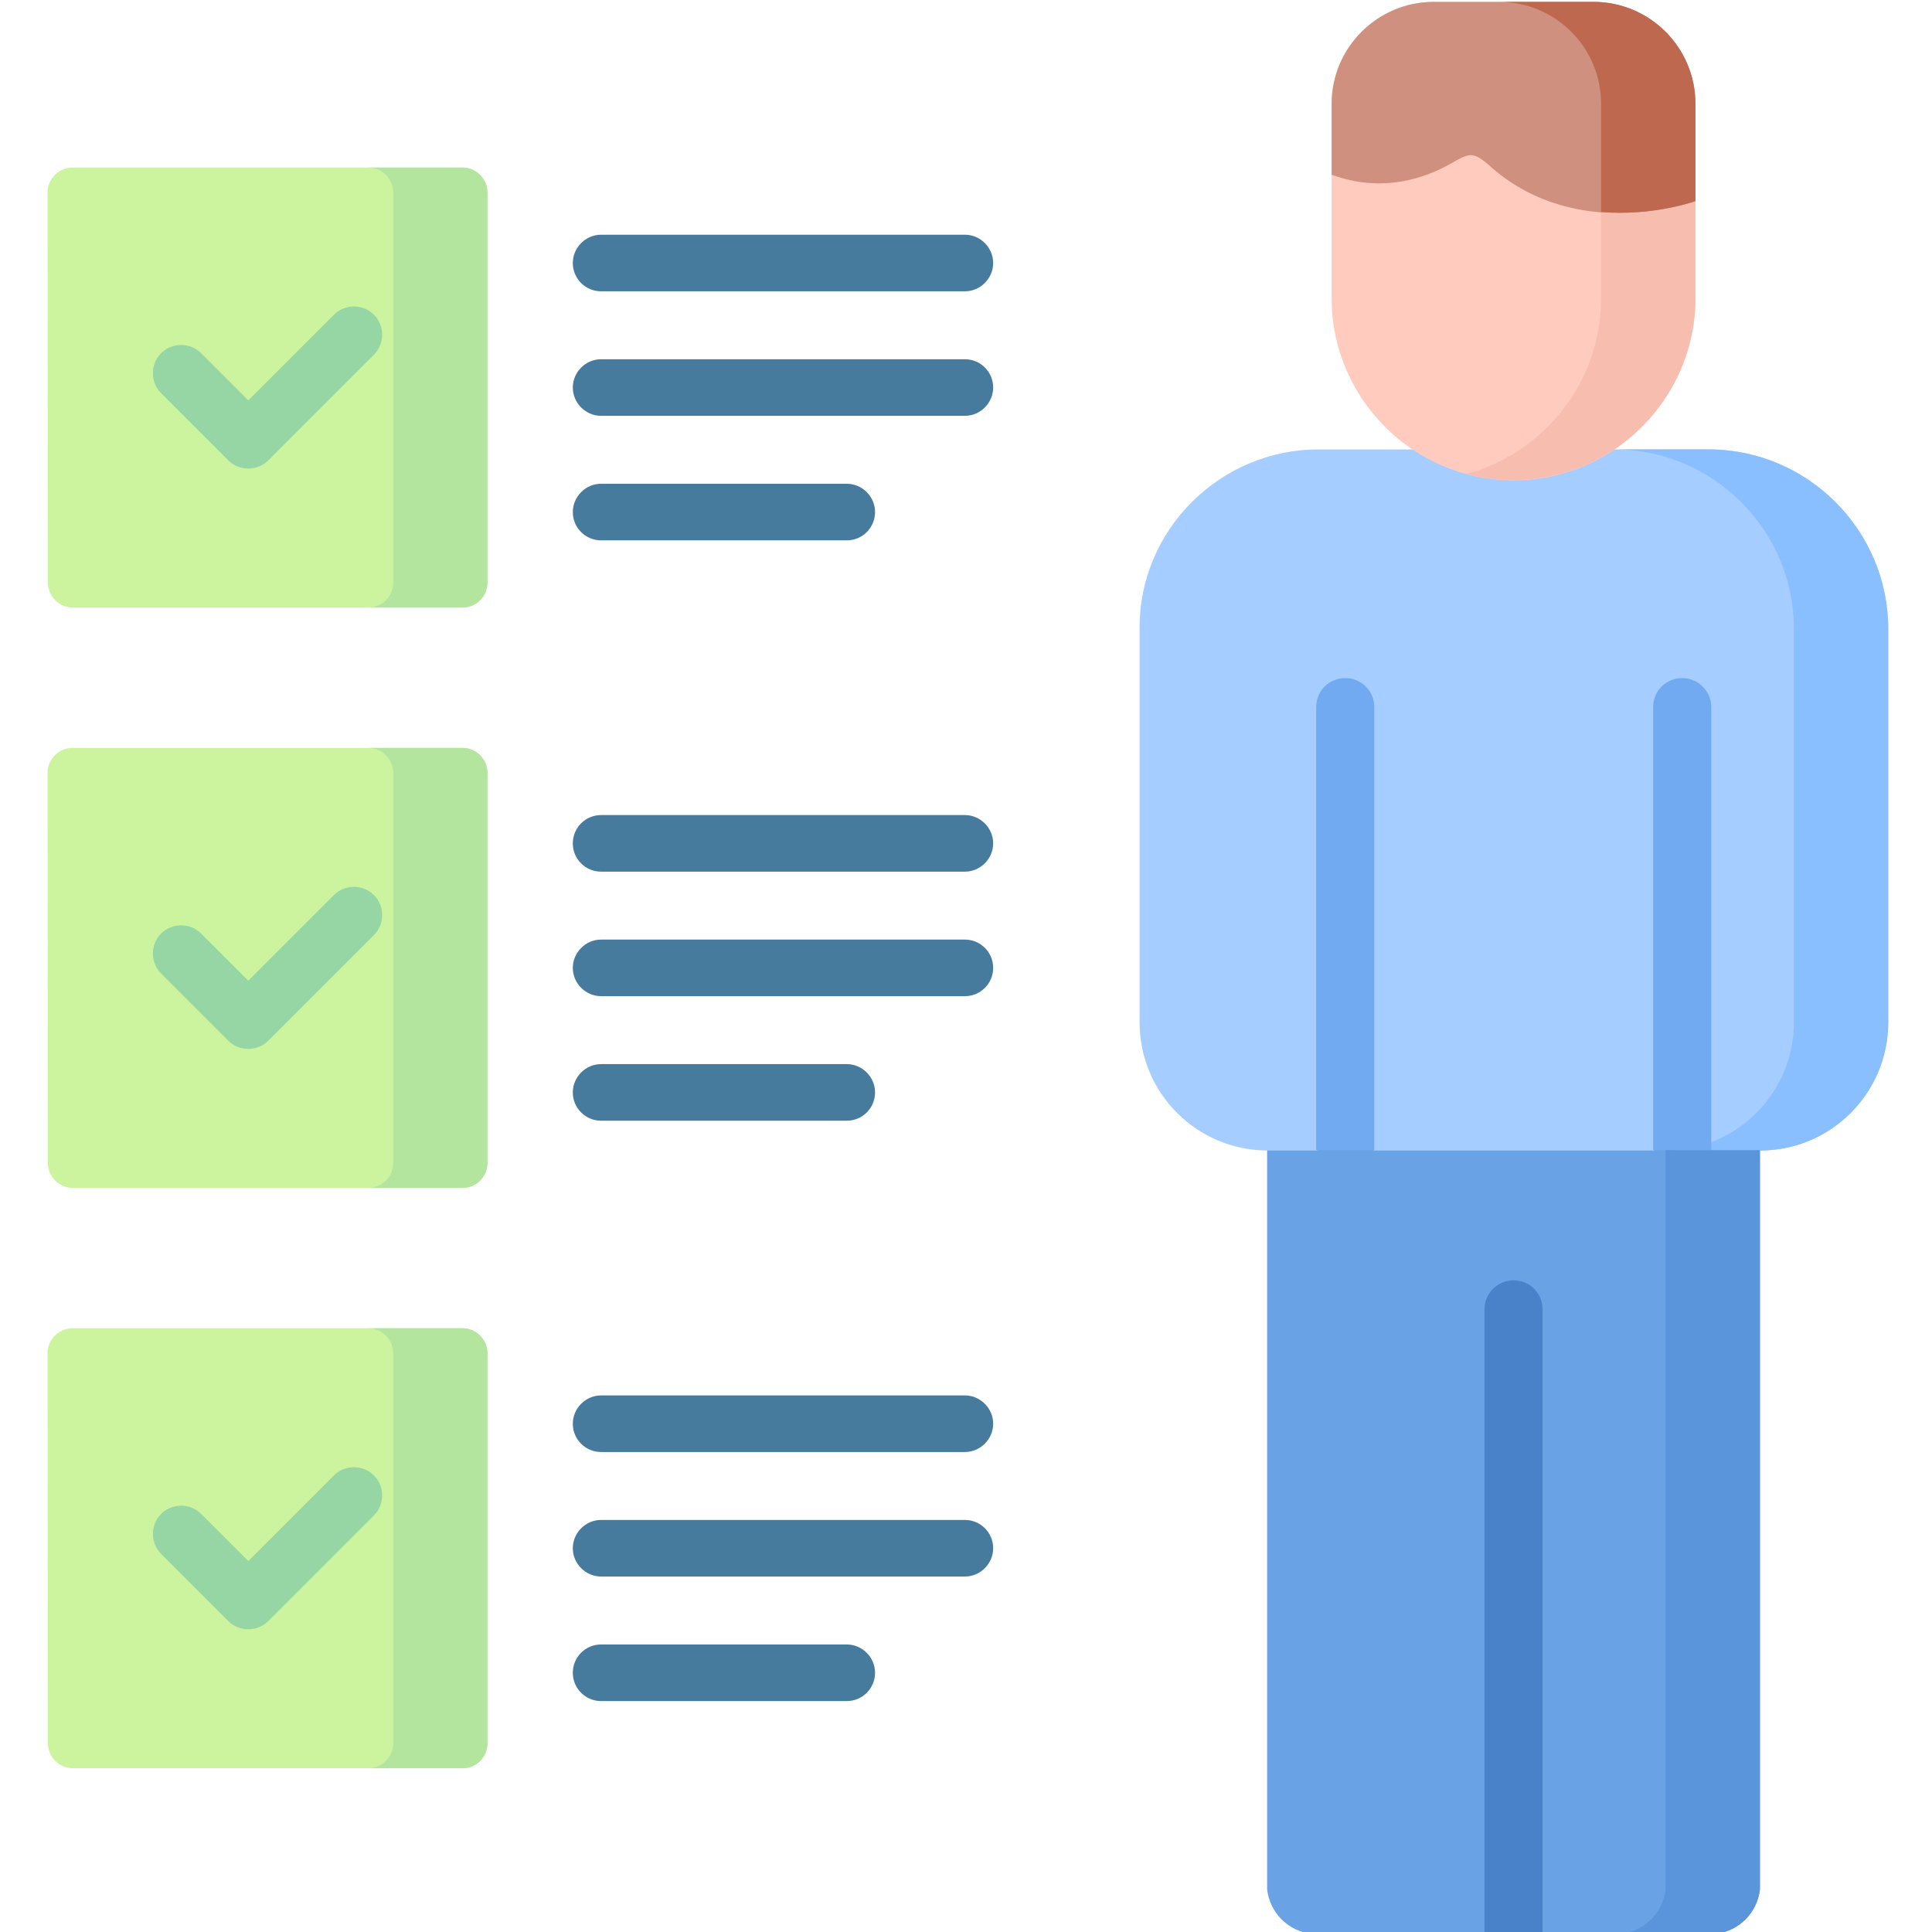 <?xml version="1.0" encoding="utf-8"?>
<!-- Generator: Adobe Illustrator 25.4.1, SVG Export Plug-In . SVG Version: 6.00 Build 0)  -->
<svg version="1.1" id="Capa_1" xmlns="http://www.w3.org/2000/svg" xmlns:xlink="http://www.w3.org/1999/xlink" x="0px" y="0px"
	 viewBox="0 0 512 512" style="enable-background:new 0 0 512 512;" xml:space="preserve">
<style type="text/css">
	.st0{fill-rule:evenodd;clip-rule:evenodd;fill:#CCF49F;}
	.st1{fill:#477B9E;}
	.st2{fill-rule:evenodd;clip-rule:evenodd;fill:#6AA2E6;}
	.st3{fill-rule:evenodd;clip-rule:evenodd;fill:#A5CDFF;}
	.st4{fill-rule:evenodd;clip-rule:evenodd;fill:#8ABFFF;}
	.st5{fill:#71AAF0;}
	.st6{fill:#4982C9;}
	.st7{fill-rule:evenodd;clip-rule:evenodd;fill:#FFCBBE;}
	.st8{fill-rule:evenodd;clip-rule:evenodd;fill:#D09080;}
	.st9{fill-rule:evenodd;clip-rule:evenodd;fill:#F7BEAF;}
	.st10{fill-rule:evenodd;clip-rule:evenodd;fill:#BE694F;}
	.st11{fill-rule:evenodd;clip-rule:evenodd;fill:#5A94DB;}
	.st12{fill:#95D6A4;}
	.st13{fill-rule:evenodd;clip-rule:evenodd;fill:#B3E59F;}
</style>
<g>
	<path class="st0" d="M12.6,204.8c0-3.6,3-6.6,6.6-6.6h103.3c3.7,0,6.6,3,6.6,6.6v103.4c0,3.7-3,6.6-6.6,6.6H19.3
		c-3.7,0-6.6-3-6.6-6.6L12.6,204.8z"/>
	<path class="st0" d="M12.6,51c0-3.6,3-6.6,6.6-6.6h103.3c3.7,0,6.6,3,6.6,6.6v103.4c0,3.7-3,6.6-6.6,6.6H19.3c-3.7,0-6.6-3-6.6-6.6
		L12.6,51z"/>
	<path class="st0" d="M12.6,358.6c0-3.6,3-6.6,6.6-6.6h103.3c3.7,0,6.6,3,6.6,6.6V462c0,3.6-3,6.6-6.6,6.6H19.3
		c-3.7,0-6.6-3-6.6-6.6L12.6,358.6z"/>
	<path class="st1" d="M159.3,77.2c-4.1,0-7.5-3.3-7.5-7.5c0-4.1,3.4-7.5,7.5-7.5h96.4c4.1,0,7.5,3.4,7.5,7.5c0,4.1-3.4,7.5-7.5,7.5
		H159.3z M159.3,384.8c-4.1,0-7.5-3.3-7.5-7.5c0-4.1,3.4-7.5,7.5-7.5h96.4c4.1,0,7.5,3.4,7.5,7.5s-3.4,7.5-7.5,7.5H159.3z
		 M159.3,450.8c-4.1,0-7.5-3.3-7.5-7.5s3.4-7.5,7.5-7.5h65.1c4.1,0,7.5,3.4,7.5,7.5s-3.3,7.5-7.5,7.5H159.3z M159.3,417.8
		c-4.1,0-7.5-3.4-7.5-7.5s3.4-7.5,7.5-7.5h96.4c4.1,0,7.5,3.3,7.5,7.5c0,4.1-3.4,7.5-7.5,7.5H159.3z M159.3,231
		c-4.1,0-7.5-3.3-7.5-7.5s3.4-7.5,7.5-7.5h96.4c4.1,0,7.5,3.4,7.5,7.5s-3.4,7.5-7.5,7.5H159.3z M159.3,297c-4.1,0-7.5-3.3-7.5-7.5
		c0-4.1,3.4-7.5,7.5-7.5h65.1c4.1,0,7.5,3.4,7.5,7.5s-3.3,7.5-7.5,7.5H159.3z M159.3,264c-4.1,0-7.5-3.4-7.5-7.5s3.4-7.5,7.5-7.5
		h96.4c4.1,0,7.5,3.3,7.5,7.5s-3.4,7.5-7.5,7.5H159.3z M159.3,143.2c-4.1,0-7.5-3.3-7.5-7.5c0-4.1,3.4-7.5,7.5-7.5h65.1
		c4.1,0,7.5,3.4,7.5,7.5s-3.3,7.5-7.5,7.5H159.3z M159.3,110.2c-4.1,0-7.5-3.4-7.5-7.5s3.4-7.5,7.5-7.5h96.4c4.1,0,7.5,3.3,7.5,7.5
		c0,4.1-3.4,7.5-7.5,7.5H159.3z"/>
	<path class="st2" d="M466.4,300.7v200c-0.7,6.2-5.6,11.1-11.8,11.8h-107c-6.2-0.7-11.1-5.6-11.8-11.8v-200H466.4z"/>
	<path class="st3" d="M349.4,119.1h103.4c26.2,0,47.6,21.4,47.6,47.6v104.2c0,18.8-15.2,34-34,34h-12.9l-8-2.8l-7.3,2.8h-74
		l-7.2-3.7l-8.1,3.7h-12.9c-18.8,0-34-15.2-34-34V166.6C301.8,140.5,323.3,119.1,349.4,119.1L349.4,119.1z"/>
	<path class="st4" d="M427.8,119.1h25c26.2,0,47.6,21.4,47.6,47.6v104.2c0,18.8-15.2,34-34,34h-25c18.8,0,34-15.2,34-34V166.6
		C475.4,140.5,454,119.1,427.8,119.1L427.8,119.1z"/>
	<path class="st5" d="M438.1,304.8V187.4c0-4.3,3.4-7.7,7.7-7.7c4.2,0,7.7,3.4,7.7,7.7v117.4H438.1z M348.8,304.8V187.4
		c0-4.3,3.4-7.7,7.7-7.7s7.7,3.4,7.7,7.7v117.4H348.8z"/>
	<path class="st6" d="M393.4,512.5V347c0-4.3,3.5-7.7,7.7-7.7c4.3,0,7.7,3.4,7.7,7.7v165.5H393.4z"/>
	<g>
		<path class="st7" d="M449.3,79.1c0,26.5-21.7,48.2-48.2,48.2s-48.2-21.7-48.2-48.2V27.5c0-14.9,12.2-27,27-27h42.4
			c14.8,0,27,12.1,27,27V79.1z"/>
		<path class="st8" d="M352.9,27.5v18.8c13.6,5,24.9,0.8,31.5-2.9c5.1-2.9,5.9-3.5,10.9,1c23.1,20.2,54,9,54,9V27.5
			c0-14.9-12.1-27-27-27h-42.4C365.1,0.5,352.9,12.6,352.9,27.5L352.9,27.5z"/>
		<path class="st9" d="M424.3,79.1c0,22.2-15.2,41-35.7,46.5c4,1.1,8.2,1.6,12.5,1.6c26.5,0,48.2-21.7,48.2-48.2V53.3
			c0,0-11.1,4.1-25,2.9L424.3,79.1L424.3,79.1z"/>
		<path class="st10" d="M424.3,27.5v28.7c13.9,1.1,25-2.9,25-2.9V27.5c0-14.9-12.1-27-27-27h-25C412.2,0.5,424.3,12.6,424.3,27.5z"
			/>
		<path class="st11" d="M441.4,304.8v195.9c-0.7,6.2-5.6,11.1-11.8,11.8h25c6.2-0.7,11.1-5.6,11.8-11.8V304.8h-2.8h-10.1H441.4z"/>
	</g>
	<path class="st12" d="M88.5,83.4c2.9-2.9,7.7-2.9,10.6,0c2.9,2.9,2.9,7.7,0,10.6l-28,28c-2.9,2.9-7.7,2.9-10.6,0l-17.8-17.8
		c-2.9-2.9-2.9-7.7,0-10.6c2.9-2.9,7.7-2.9,10.6,0l12.5,12.5L88.5,83.4z"/>
	<path class="st12" d="M88.5,391c2.9-2.9,7.7-2.9,10.6,0c2.9,2.9,2.9,7.7,0,10.6l-28,28c-2.9,2.9-7.7,2.9-10.6,0l-17.8-17.8
		c-2.9-2.9-2.9-7.7,0-10.6c2.9-2.9,7.7-2.9,10.6,0l12.5,12.5L88.5,391z"/>
	<path class="st12" d="M88.5,237.2c2.9-2.9,7.7-2.9,10.6,0c2.9,2.9,2.9,7.7,0,10.6l-28,28c-2.9,2.9-7.7,2.9-10.6,0L42.7,258
		c-2.9-2.9-2.9-7.7,0-10.6c2.9-2.9,7.7-2.9,10.6,0l12.5,12.5L88.5,237.2z"/>
	<path class="st13" d="M104.2,51v103.4c0,3.7-3,6.6-6.6,6.6h25c3.7,0,6.6-3,6.6-6.6V51c0-3.6-3-6.6-6.6-6.6h-25
		C101.2,44.4,104.2,47.4,104.2,51z"/>
	<path class="st13" d="M104.2,204.8v103.4c0,3.7-3,6.6-6.6,6.6h25c3.7,0,6.6-3,6.6-6.6V204.8c0-3.6-3-6.6-6.6-6.6h-25
		C101.2,198.2,104.2,201.2,104.2,204.8z"/>
	<path class="st13" d="M104.2,358.6V462c0,3.6-3,6.6-6.6,6.6h25c3.7,0,6.6-3,6.6-6.6V358.6c0-3.6-3-6.6-6.6-6.6h-25
		C101.2,352,104.2,355,104.2,358.6z"/>
</g>
</svg>
